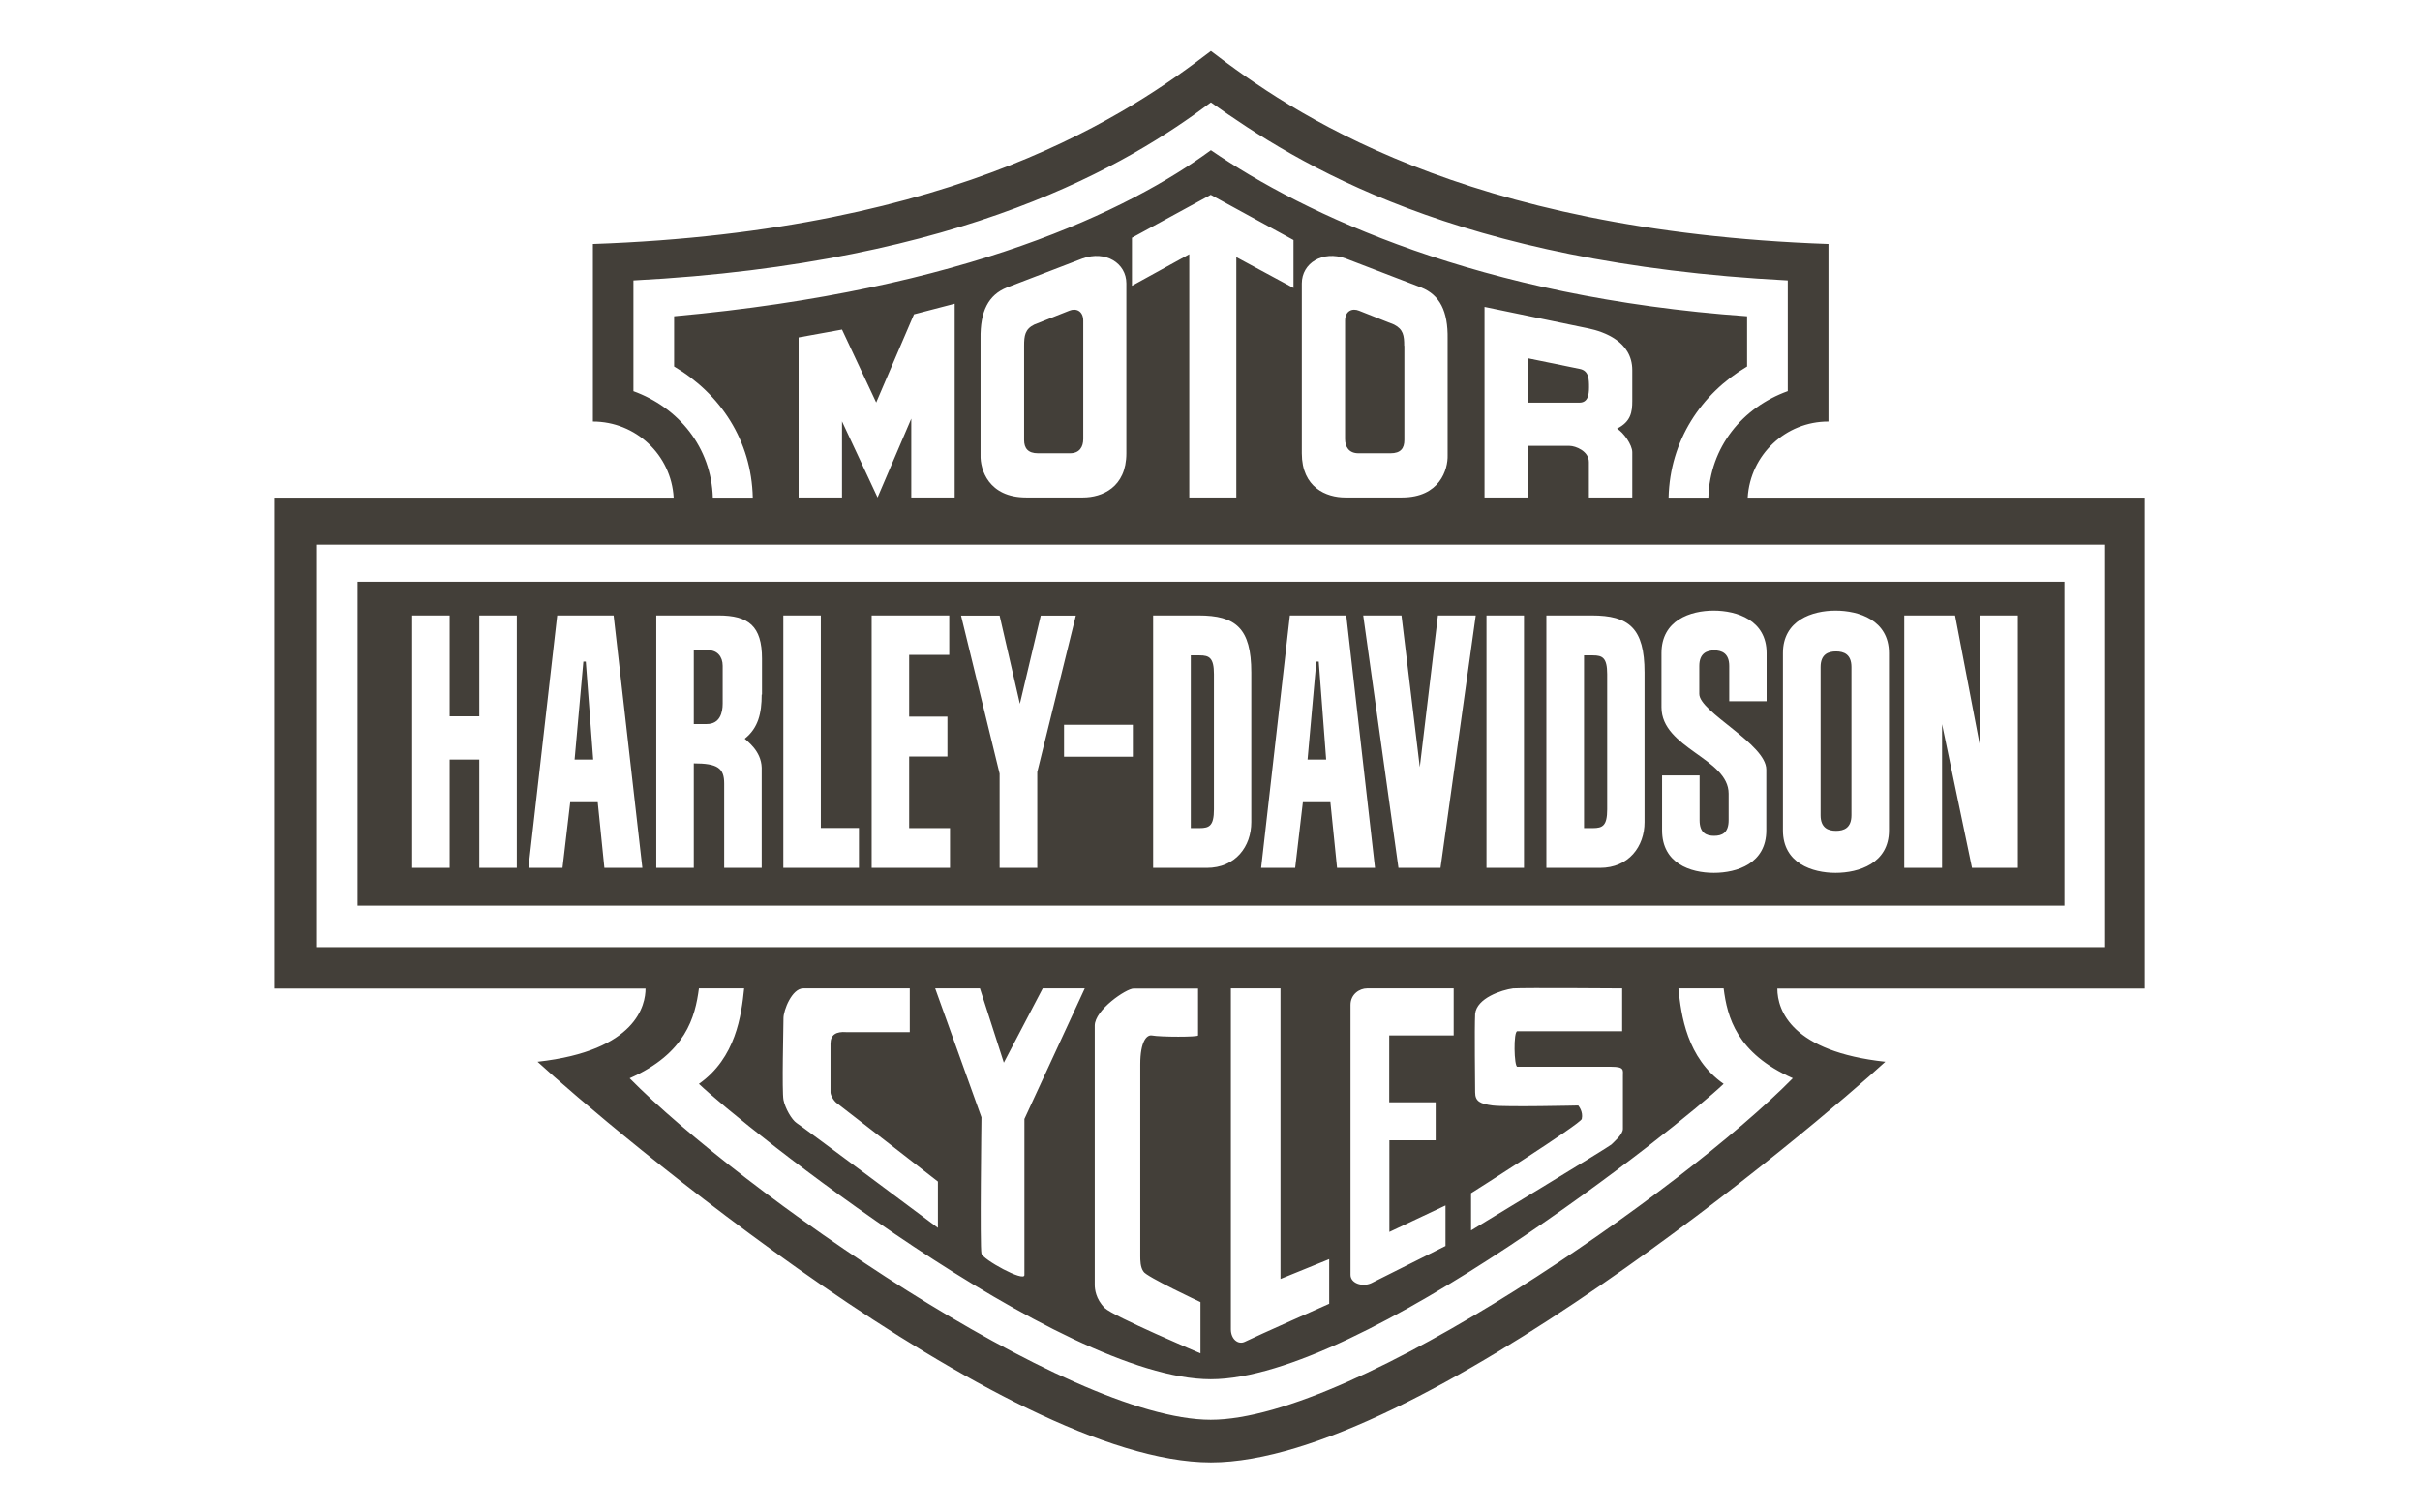 <?xml version="1.0" encoding="UTF-8"?><svg id="Calque_1" xmlns="http://www.w3.org/2000/svg" viewBox="0 0 160 100"><defs><style>.cls-1{fill:#433f39;fill-rule:evenodd;}</style></defs><path class="cls-1" d="m141.8,32.9h-26.25c.17-2.83,2.51-5.04,5.34-5.03v-11.74c-24.25-.85-35.6-8.76-40.83-12.76-5.22,4-16.61,11.92-40.86,12.76v11.74c2.83,0,5.18,2.2,5.34,5.03h-26.4v32.46h24.54c0,1.04-.55,4.11-7.14,4.84,4.52,4.15,30.85,26.49,44.52,26.49s40.07-22.34,44.59-26.49c-6.17-.67-7.14-3.38-7.14-4.84h24.29v-32.46h0,0Zm-99.92-7.04v-7.32c21.95-1.14,32.78-7.72,38.18-11.77,5.79,4.11,16.19,10.63,38.14,11.77v7.32c-3,1.08-5.15,3.7-5.25,7.04h-2.63c.09-3.77,2.15-6.87,5.19-8.67v-3.32c-17.71-1.25-29.28-6.74-35.45-10.98-5.38,3.95-16.2,9.24-35.49,10.98v3.32c3.05,1.8,5.12,4.9,5.2,8.67h-2.64c-.1-3.33-2.27-5.96-5.26-7.04h0Zm66.04,4.05v2.98h-2.87v-2.34c0-.73-.89-1.07-1.28-1.07h-2.75v3.41h-2.87v-12.6l6.9,1.43c.98.21,2.87.85,2.87,2.75v2.04c0,.73-.09,1.37-1.01,1.83.43.25,1.01,1.07,1.01,1.56h0Zm-12.21-7.51v7.69c.03.95-.52,2.8-3.02,2.8h-3.75c-1.25,0-2.87-.66-2.87-2.92v-11.23c0-1.34,1.37-2.2,2.9-1.65l5,1.92c1.22.49,1.77,1.56,1.74,3.39Zm-20.87-3.51v-3.17l5.21-2.84,5.47,2.99v3.17l-3.78-2.04v15.89h-3.11v-16.08l-3.78,2.08Zm-.37-.15v11.23c0,2.26-1.62,2.92-2.87,2.92h-3.75c-2.5,0-3.05-1.86-3.02-2.8v-7.69c-.03-1.83.52-2.9,1.74-3.39l5-1.92c1.53-.55,2.9.31,2.9,1.65Zm-16.45,14.15l-2.35-5.03v5.03h-2.87v-10.58l2.87-.52,2.26,4.82,2.5-5.83,2.69-.7v12.81h-2.87v-5.21l-2.23,5.21h0Zm60.51,38.4c-7.2,7.32-28.96,22.58-38.48,22.58s-31.21-15.26-38.42-22.58c3.72-1.65,4.33-4.05,4.58-5.94h2.99c-.18,1.77-.55,4.6-2.99,6.31,2.81,2.69,23.83,19.53,33.84,19.53s31.1-16.84,33.91-19.53c-2.44-1.71-2.81-4.54-2.99-6.31h2.99c.24,1.89.85,4.29,4.58,5.94Zm-63.13,1.7c.16.11,6.61,5.13,6.61,5.13v3.06s-9.06-6.77-9.34-6.93c-.33-.22-.76-.98-.87-1.53s0-4.91,0-5.41.55-1.96,1.31-1.96h7.04v2.89h-4.2c-.65-.05-1.04.16-1.04.76v3.22c0,.22.27.66.49.76h0Zm6.44-7.64h2.95l1.58,4.91,2.57-4.91h2.78l-3.99,8.63v10.32c0,.49-2.78-1.04-2.84-1.42-.11-.38,0-9.01,0-9.01l-3.06-8.52Zm13.76,18.72c.16.33,3.77,2.02,3.77,2.02v3.39s-5.79-2.46-6.33-3c-.6-.6-.66-1.26-.66-1.53v-17.14c0-1.04,2.08-2.45,2.57-2.45h4.26v3.1c0,.11-2.46.11-3.06,0-.33-.05-.76.38-.76,1.91v12.67c0,.27,0,.76.22,1.04h0Zm12.28-.82v2.95s-4.8,2.13-5.57,2.51c-.44.22-.93-.16-.93-.82v-22.54h3.28v19.21l3.22-1.31Zm7.04-10.37v2.51h-3.06v6.06l3.71-1.75v2.68l-4.91,2.46c-.6.27-1.37,0-1.37-.55v-17.85c0-.71.6-1.09,1.09-1.09h5.73v3.11h-4.26v4.42h3.06Zm9.44.21s-4.8.11-5.68,0c-.82-.11-1.15-.27-1.15-.87,0-.55-.05-4.15,0-5.19.11-1.04,1.75-1.58,2.51-1.68.71-.05,7.21,0,7.21,0v2.83h-6.93c-.27,0-.22,2.35,0,2.35h6.22c.87,0,.76.22.76.6v3.5c0,.38-.55.82-.76,1.04-.16.16-9.28,5.68-9.28,5.68v-2.46s7.26-4.59,7.32-4.91c.11-.49-.22-.87-.22-.87h0Zm34.79-10.47H20.9v-26.61h118.28v26.61h0ZM68.38,21.46l2.32-.92c.43-.18.92,0,.92.67v7.81c0,.52-.24.95-.88.95h-2.11c-.67,0-.92-.34-.92-.88v-6.23c0-.67.06-1.1.67-1.4Zm24.47,1.4v6.23c0,.55-.24.88-.92.88h-2.11c-.64,0-.89-.43-.89-.95v-7.81c0-.67.49-.85.92-.67l2.32.92c.61.31.67.73.67,1.4h0Zm11.6,1.53c.61.12.61.7.61,1.22s-.09,1.01-.64,1.01h-3.39v-2.93l3.42.7Zm-80.81,14.07v21.42h112.85v-21.42H23.64Zm10.53,18.92h-2.48v-7.16h-1.96v7.16h-2.48v-16.69h2.48v6.67h1.96v-6.67h2.48v16.69Zm5.79,0l-.44-4.34h-1.82l-.51,4.34h-2.25l1.9-16.69h3.73l1.9,16.69h-2.51Zm10.4-11.46c0,1.24-.23,2.21-1.12,2.92.13.15,1.09.79,1.12,1.92v6.62s-2.48,0-2.48,0v-5.58c0-1.01-.43-1.33-2.01-1.33v6.91h-2.48v-16.69h4.11c1.99,0,2.88.7,2.88,2.86v2.37h0,0Zm6.44,11.46h-5.01v-16.69h2.48v14.05h2.52v2.64h0Zm6.01,0h-5.18v-16.69h5.13v2.61h-2.65v4.08h2.53v2.64h-2.53v4.73h2.7v2.64h0Zm5.76,0h-2.48v-6.23l-2.55-10.45h2.55l1.34,5.83,1.38-5.83h2.32l-2.55,10.34v6.35Zm6.33-7.35h-4.55v-2.11h4.55v2.11Zm7.83,4.33c0,1.59-1.03,3.02-2.95,3.02h-3.54v-16.69h3c2.46,0,3.49.84,3.49,3.77v9.89h0Zm5.67,3.02l-.44-4.34h-1.82l-.51,4.34h-2.25l1.9-16.69h3.73l1.9,16.69h-2.51Zm6.84,0h-2.78l-2.33-16.69h2.53l1.21,10.03,1.2-10.03h2.5l-2.33,16.69Zm5.52,0h-2.48v-16.69h2.48v16.69Zm7.97-3.02c0,1.59-1.03,3.02-2.95,3.02h-3.54v-16.69h3c2.46,0,3.49.84,3.49,3.77v9.89h0,0Zm8.09-8h-2.49v-2.33c0-.84-.5-1.03-.99-1.03s-.99.19-.99,1.03v1.85c0,1.2,4.43,3.31,4.43,5v4.02c0,2.18-1.92,2.81-3.47,2.81s-3.42-.63-3.42-2.81v-3.63h2.48v2.96c0,.84.44,1.03.96,1.03s.96-.19.96-1.03v-1.76c0-2.34-4.44-2.99-4.44-5.71v-3.58c0-2.18,1.92-2.81,3.45-2.81s3.5.63,3.5,2.81v3.18Zm8.07,8.54c0,2.18-2,2.81-3.53,2.81s-3.48-.63-3.48-2.81v-11.72c0-2.18,1.95-2.81,3.48-2.81s3.53.63,3.53,2.81v11.72h0Zm8.53,2.48h-3.04l-1.98-9.5v9.5h-2.5v-16.69h3.36l1.62,8.48v-8.48h2.53v16.69h0Zm-95.43-7.16l.58-6.48h.16l.49,6.48h-1.23Zm7.87-7.23h.98c.56,0,.94.4.94,1.03v2.5c0,.61-.19,1.35-1.05,1.35h-.86v-4.89Zm32.87.34h.59c.63,0,.94.16.94,1.24v8.94c0,1.08-.3,1.24-.94,1.24h-.59v-11.42Zm7.72,6.89l.58-6.48h.16l.49,6.48h-1.23Zm18.28-6.89h.59c.63,0,.94.16.94,1.24v8.94c0,1.08-.3,1.24-.94,1.24h-.59v-11.42Zm15.64,10.57v-9.8c0-.84.5-1.03,1.02-1.03s1.02.19,1.02,1.03v9.8c0,.84-.5,1.03-1.02,1.03-.52,0-1.02-.19-1.02-1.03Z"/></svg>